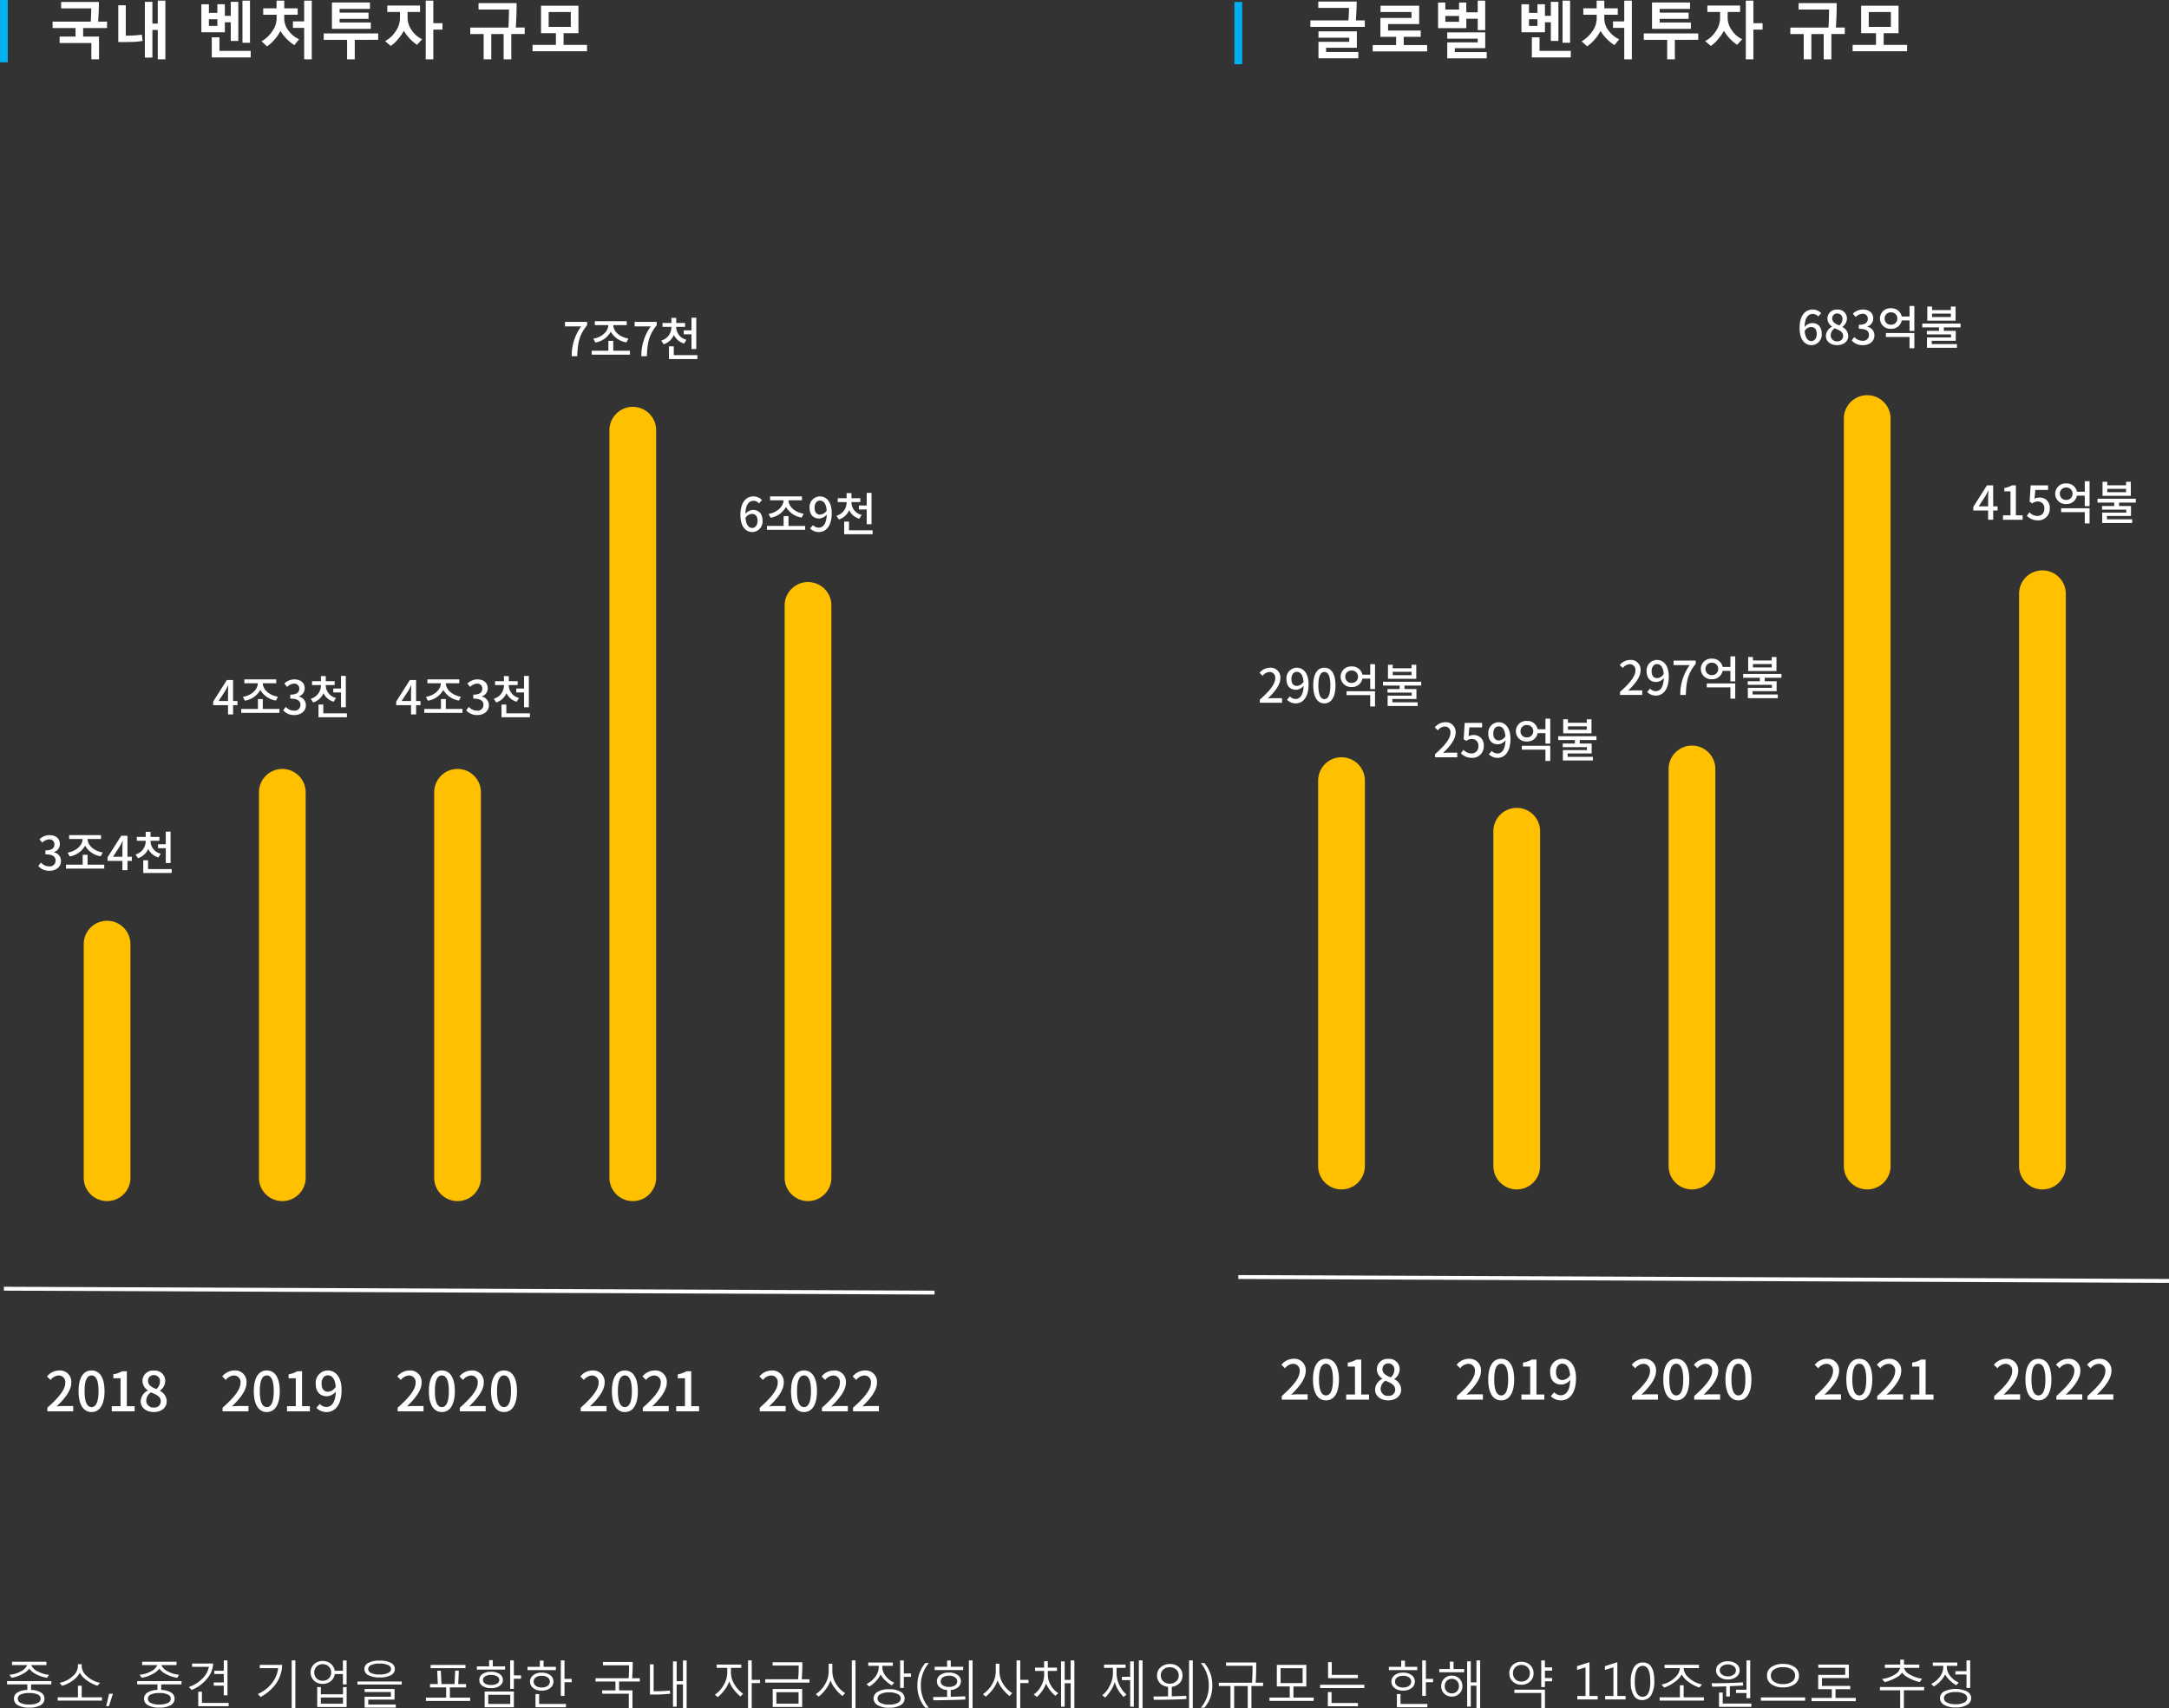 <svg xmlns="http://www.w3.org/2000/svg" width="557.002" height="438.722" viewBox="0 0 557.002 438.722">
  <rect x="0" y="0" width="557.002" height="438.722" fill="#333333" stroke="none"/>
  <g id="그룹_5349" data-name="그룹 5349" transform="translate(-9011 -1430.5)">
    <path id="패스_21718" data-name="패스 21718" d="M10.961,2.734V-1.453H2.813V-3.117H6.9V-5.3H1.008V-6.945h9.8q.117-1.836.117-3.406H3.2V-12h9.7q0,2.008-.2,5.055h2.289V-5.3H8.852v2.18H12.93V2.734Zm17.055,0V-4.8H26.641V2.289H24.7v-14.32h1.938v5.586h1.375v-5.891h1.953V2.734ZM24.125-2a17.566,17.566,0,0,1-2.168.25q-1.066.055-4.082.055v-9.453H19.8v7.8A28.643,28.643,0,0,0,23.922-3.6Zm25.641.492V-12.336H51.7V-1.508Zm-10.555-2.7v-7.2h1.938v2.219H43.32v-2.219h1.922V-8.43h1.516v-3.6H48.7V-1.984H46.758v-4.8H45.242v2.57ZM43.32-7.555H41.148v1.711H43.32Zm-1.437,9.8V-2.914h1.969V.578h8.031V2.242Zm23.727.492V-5.344H62.727V-7.008h2.883v-5.328h1.953V2.734ZM63.094-.914a11.181,11.181,0,0,1-3.578-3.648,9.679,9.679,0,0,1-1.484,2.176A8.937,8.937,0,0,1,56.07-.594l-1.406-1.3A8.212,8.212,0,0,0,57.445-4.5,5.755,5.755,0,0,0,58.539-7.68V-8.719H55.094v-1.648h3.43v-1.969h1.969v1.969h3.453v1.648H60.492v1.1a5.036,5.036,0,0,0,1.082,2.961,6.794,6.794,0,0,0,2.738,2.242Zm9.648-4.172v-6.773h9.766v1.648h-7.8v.961h7.43v1.586h-7.43v.945h8.016v1.633ZM78.6-2.273V2.734H76.633V-2.273h-6V-3.922H84.617v1.648ZM98.773-4.9V2.734H96.828v-15.07h1.945v5.789h2.359V-4.9ZM94.6-.992a10.97,10.97,0,0,1-3.391-3.6,12.847,12.847,0,0,1-1.582,2.246A8.4,8.4,0,0,1,87.836-.7l-1.445-1.25a6.991,6.991,0,0,0,2.648-2.422,5.967,5.967,0,0,0,1.18-3.4V-9.422H86.953V-11.07h8.414v1.648h-3.2v1.6A5.41,5.41,0,0,0,93.3-4.648,6.392,6.392,0,0,0,95.9-2.43ZM111.7,2.734V-3.758h-3.437V-5.422h9.789q.148-1.93.148-4.625h-7.812V-11.7h9.781q0,3.141-.211,6.273h2.289v1.664H118.8V2.734h-1.969V-3.758h-3.172V2.734ZM124.258.656V-.977h6V-3.969h-3.82v-7.055h9.609v7.055h-3.82V-.977h6.016V.656Zm9.82-10.062H128.4v3.82h5.68Z" transform="translate(9023.5 1443)" fill="#fff"/>
    <path id="패스_21719" data-name="패스 21719" d="M0,0V16" transform="translate(9012 1430.5)" fill="none" stroke="#00b0f0" stroke-width="2"/>
    <path id="패스_21720" data-name="패스 21720" d="M1.008-5.6V-7.25h9.773q.148-2.148.148-3.211H3.039v-1.633H12.9q0,1.852-.211,4.844h2.3V-5.6ZM3.086,2.477V-1.758h7.906V-2.812H3.086V-4.445h9.859V-.227H5.039V.852h8.289V2.477ZM17.008.7V-.93h6.016V-3.039H18.992V-7.891h7.984V-9.406H19.023v-1.617h9.922v4.7H20.961v1.664h8.383v1.617H24.977V-.93h6.016V.7ZM33.8-5.266v-6.578h1.859v1.8h3.523v-1.8h1.867v2.5h2.93v-2.992h1.922v7.57H43.984V-7.68h-2.93v2.414ZM39.188-8.4H35.664v1.5h3.523ZM36.156,2.492V-1.617h7.828v-.945H36.156V-4.18h9.75V-.125H38.094V.883h8.2V2.492Zm29.609-4V-12.336H67.7V-1.508Zm-10.555-2.7v-7.2h1.938v2.219H59.32v-2.219h1.922V-8.43h1.516v-3.6H64.7V-1.984H62.758v-4.8H61.242v2.57ZM59.32-7.555H57.148v1.711H59.32Zm-1.437,9.8V-2.914h1.969V.578h8.031V2.242Zm23.727.492V-5.344H78.727V-7.008h2.883v-5.328h1.953V2.734ZM79.094-.914a11.181,11.181,0,0,1-3.578-3.648,9.679,9.679,0,0,1-1.484,2.176A8.937,8.937,0,0,1,72.07-.594l-1.406-1.3A8.212,8.212,0,0,0,73.445-4.5,5.755,5.755,0,0,0,74.539-7.68V-8.719H71.094v-1.648h3.43v-1.969h1.969v1.969h3.453v1.648H76.492v1.1a5.036,5.036,0,0,0,1.082,2.961,6.794,6.794,0,0,0,2.738,2.242Zm9.648-4.172v-6.773h9.766v1.648h-7.8v.961h7.43v1.586h-7.43v.945h8.016v1.633ZM94.6-2.273V2.734H92.633V-2.273h-6V-3.922h13.984v1.648ZM114.773-4.9V2.734h-1.945v-15.07h1.945v5.789h2.359V-4.9ZM110.6-.992a10.97,10.97,0,0,1-3.391-3.6,12.847,12.847,0,0,1-1.582,2.246A8.4,8.4,0,0,1,103.836-.7l-1.445-1.25a6.991,6.991,0,0,0,2.648-2.422,5.967,5.967,0,0,0,1.18-3.4V-9.422h-3.266V-11.07h8.414v1.648h-3.2v1.6A5.41,5.41,0,0,0,109.3-4.648,6.392,6.392,0,0,0,111.9-2.43ZM127.7,2.734V-3.758h-3.437V-5.422h9.789q.148-1.93.148-4.625h-7.812V-11.7h9.781q0,3.141-.211,6.273h2.289v1.664H134.8V2.734h-1.969V-3.758h-3.172V2.734ZM140.258.656V-.977h6V-3.969h-3.82v-7.055h9.609v7.055h-3.82V-.977h6.016V.656Zm9.82-10.062H144.4v3.82h5.68Z" transform="translate(9346.5 1443)" fill="#fff"/>
    <path id="패스_21721" data-name="패스 21721" d="M0,0V16" transform="translate(9329 1431)" fill="none" stroke="#00b0f0" stroke-width="2"/>
    <path id="패스_21686" data-name="패스 21686" d="M3.216.156c1.62,0,2.952-.936,2.952-2.532A2.236,2.236,0,0,0,4.344-4.584v-.06A2.135,2.135,0,0,0,5.868-6.72C5.868-8.184,4.752-9,3.168-9A3.722,3.722,0,0,0,.636-7.932l.72.864a2.586,2.586,0,0,1,1.764-.84A1.236,1.236,0,0,1,4.476-6.624c0,.888-.576,1.548-2.316,1.548v1.02c1.992,0,2.616.636,2.616,1.62A1.483,1.483,0,0,1,3.1-.972a2.854,2.854,0,0,1-2.088-.972l-.672.888A3.666,3.666,0,0,0,3.216.156ZM8.388-3.528a5.55,5.55,0,0,0,3.96-2.76,5.611,5.611,0,0,0,4.02,2.724l.5-.984C14.724-4.884,13-6.348,13-7.98V-8H16.44V-9H8.256v1H11.7v.024c0,1.632-1.716,3.132-3.828,3.468Zm4.6,2.112V-3.948H11.736v2.532H7.452V-.408h9.816V-1.416Zm6.528-2.028,1.74-2.664c.252-.456.492-.912.708-1.356h.048c-.024.48-.072,1.224-.072,1.7v2.316Zm4.848,0H23.232V-8.832h-1.6L18.12-3.3v.924h3.816V0h1.3V-2.376H24.36ZM31.08-6.66v1.02h1.992v3.792h1.236V-9.9H33.072v3.24Zm.7,2.424a3.387,3.387,0,0,1-2.628-3.108v-.2h2.28v-1H29.16V-9.852H27.912v1.308h-2.28v1h2.28v.2a3.542,3.542,0,0,1-2.6,3.312l.612.96A4.29,4.29,0,0,0,28.56-5.46a4.2,4.2,0,0,0,2.616,2.2ZM28.524-.288V-2.544H27.288V.72h7.3V-.288Z" transform="translate(9020.5 1654)" fill="#fff"/>
    <path id="패스_21687" data-name="패스 21687" d="M6,0a6,6,0,0,1,6,6v99a6,6,0,0,1-12,0V6A6,6,0,0,1,6,0Z" transform="translate(9077.5 1628)" fill="#ffc000"/>
    <path id="패스_21688" data-name="패스 21688" d="M6,0a6,6,0,0,1,6,6V153a6,6,0,0,1-12,0V6A6,6,0,0,1,6,0Z" transform="translate(9212.5 1580)" fill="#ffc000"/>
    <path id="패스_21689" data-name="패스 21689" d="M6,0a6,6,0,0,1,6,6V198a6,6,0,0,1-12,0V6A6,6,0,0,1,6,0Z" transform="translate(9167.5 1535)" fill="#ffc000"/>
    <path id="패스_21690" data-name="패스 21690" d="M0,0,239,1" transform="translate(9012 1761.5)" fill="none" stroke="#fff" stroke-width="1"/>
    <path id="패스_21691" data-name="패스 21691" d="M-15.344,0h6.65V-1.372H-11.27c-.5,0-1.148.042-1.68.1,2.184-2.086,3.766-4.144,3.766-6.132A2.914,2.914,0,0,0-12.292-10.5a4.043,4.043,0,0,0-3.136,1.54l.91.9a2.8,2.8,0,0,1,2.03-1.148,1.68,1.68,0,0,1,1.75,1.89c0,1.694-1.568,3.7-4.606,6.384ZM-3.99.182C-1.974.182-.658-1.61-.658-5.194-.658-8.75-1.974-10.5-3.99-10.5S-7.322-8.764-7.322-5.194-6.02.182-3.99.182Zm0-1.274c-1.05,0-1.792-1.12-1.792-4.1,0-2.954.742-4.032,1.792-4.032S-2.2-8.148-2.2-5.194C-2.2-2.212-2.94-1.092-3.99-1.092ZM1.2,0h5.88V-1.33H5.068V-10.3H3.85a6.33,6.33,0,0,1-2.24.784V-8.5H3.458V-1.33H1.2ZM11.746-5.04c-1.078,0-1.666-.756-1.666-2.072,0-1.344.7-2.142,1.582-2.142,1.12,0,1.89.924,2.044,2.954A2.471,2.471,0,0,1,11.746-5.04Zm-3,4.13A3.536,3.536,0,0,0,11.382.182c1.988,0,3.836-1.624,3.836-5.684,0-3.4-1.6-5-3.57-5A3.151,3.151,0,0,0,8.582-7.112c0,2.156,1.162,3.234,2.884,3.234a3.1,3.1,0,0,0,2.268-1.2c-.1,2.94-1.176,3.948-2.422,3.948A2.3,2.3,0,0,1,9.618-1.9Z" transform="translate(9083.5 1793)" fill="#fff"/>
    <path id="패스_21692" data-name="패스 21692" d="M6,0a6,6,0,0,1,6,6v99a6,6,0,0,1-12,0V6A6,6,0,0,1,6,0Z" transform="translate(9122.5 1628)" fill="#ffc000"/>
    <path id="패스_21693" data-name="패스 21693" d="M6,0a6,6,0,0,1,6,6V66A6,6,0,0,1,0,66V6A6,6,0,0,1,6,0Z" transform="translate(9032.5 1667)" fill="#ffc000"/>
    <path id="패스_21694" data-name="패스 21694" d="M.616,0h6.65V-1.372H4.69c-.5,0-1.148.042-1.68.1C5.194-3.36,6.776-5.418,6.776-7.406A2.914,2.914,0,0,0,3.668-10.5,4.043,4.043,0,0,0,.532-8.96l.91.9a2.8,2.8,0,0,1,2.03-1.148,1.68,1.68,0,0,1,1.75,1.89c0,1.694-1.568,3.7-4.606,6.384ZM11.97.182C13.986.182,15.3-1.61,15.3-5.194c0-3.556-1.316-5.306-3.332-5.306S8.638-8.764,8.638-5.194,9.94.182,11.97.182Zm0-1.274c-1.05,0-1.792-1.12-1.792-4.1,0-2.954.742-4.032,1.792-4.032s1.792,1.078,1.792,4.032C13.762-2.212,13.02-1.092,11.97-1.092ZM16.576,0h6.65V-1.372H20.65c-.5,0-1.148.042-1.68.1,2.184-2.086,3.766-4.144,3.766-6.132A2.914,2.914,0,0,0,19.628-10.5a4.043,4.043,0,0,0-3.136,1.54l.91.9a2.8,2.8,0,0,1,2.03-1.148,1.68,1.68,0,0,1,1.75,1.89c0,1.694-1.568,3.7-4.606,6.384ZM27.93.182c2.016,0,3.332-1.792,3.332-5.376,0-3.556-1.316-5.306-3.332-5.306S24.6-8.764,24.6-5.194,25.9.182,27.93.182Zm0-1.274c-1.05,0-1.792-1.12-1.792-4.1,0-2.954.742-4.032,1.792-4.032s1.792,1.078,1.792,4.032C29.722-2.212,28.98-1.092,27.93-1.092Z" transform="translate(9112.5 1793)" fill="#fff"/>
    <path id="패스_21695" data-name="패스 21695" d="M.616,0h6.65V-1.372H4.69c-.5,0-1.148.042-1.68.1C5.194-3.36,6.776-5.418,6.776-7.406A2.914,2.914,0,0,0,3.668-10.5,4.043,4.043,0,0,0,.532-8.96l.91.9a2.8,2.8,0,0,1,2.03-1.148,1.68,1.68,0,0,1,1.75,1.89c0,1.694-1.568,3.7-4.606,6.384ZM11.97.182C13.986.182,15.3-1.61,15.3-5.194c0-3.556-1.316-5.306-3.332-5.306S8.638-8.764,8.638-5.194,9.94.182,11.97.182Zm0-1.274c-1.05,0-1.792-1.12-1.792-4.1,0-2.954.742-4.032,1.792-4.032s1.792,1.078,1.792,4.032C13.762-2.212,13.02-1.092,11.97-1.092ZM16.576,0h6.65V-1.372H20.65c-.5,0-1.148.042-1.68.1,2.184-2.086,3.766-4.144,3.766-6.132A2.914,2.914,0,0,0,19.628-10.5a4.043,4.043,0,0,0-3.136,1.54l.91.9a2.8,2.8,0,0,1,2.03-1.148,1.68,1.68,0,0,1,1.75,1.89c0,1.694-1.568,3.7-4.606,6.384Zm8.568,0h5.88V-1.33H29.008V-10.3H27.79a6.33,6.33,0,0,1-2.24.784V-8.5H27.4V-1.33H25.144Z" transform="translate(9159.5 1793)" fill="#fff"/>
    <path id="패스_21696" data-name="패스 21696" d="M.616,0h6.65V-1.372H4.69c-.5,0-1.148.042-1.68.1C5.194-3.36,6.776-5.418,6.776-7.406A2.914,2.914,0,0,0,3.668-10.5,4.043,4.043,0,0,0,.532-8.96l.91.9a2.8,2.8,0,0,1,2.03-1.148,1.68,1.68,0,0,1,1.75,1.89c0,1.694-1.568,3.7-4.606,6.384ZM11.97.182C13.986.182,15.3-1.61,15.3-5.194c0-3.556-1.316-5.306-3.332-5.306S8.638-8.764,8.638-5.194,9.94.182,11.97.182Zm0-1.274c-1.05,0-1.792-1.12-1.792-4.1,0-2.954.742-4.032,1.792-4.032s1.792,1.078,1.792,4.032C13.762-2.212,13.02-1.092,11.97-1.092ZM16.576,0h6.65V-1.372H20.65c-.5,0-1.148.042-1.68.1,2.184-2.086,3.766-4.144,3.766-6.132A2.914,2.914,0,0,0,19.628-10.5a4.043,4.043,0,0,0-3.136,1.54l.91.9a2.8,2.8,0,0,1,2.03-1.148,1.68,1.68,0,0,1,1.75,1.89c0,1.694-1.568,3.7-4.606,6.384Zm7.98,0h6.65V-1.372H28.63c-.5,0-1.148.042-1.68.1,2.184-2.086,3.766-4.144,3.766-6.132A2.914,2.914,0,0,0,27.608-10.5a4.043,4.043,0,0,0-3.136,1.54l.91.9a2.8,2.8,0,0,1,2.03-1.148,1.68,1.68,0,0,1,1.75,1.89c0,1.694-1.568,3.7-4.606,6.384Z" transform="translate(9205.5 1793)" fill="#fff"/>
    <path id="패스_21697" data-name="패스 21697" d="M1.632-3.444l1.74-2.664c.252-.456.492-.912.708-1.356h.048c-.024.48-.072,1.224-.072,1.7v2.316Zm4.848,0H5.352V-8.832h-1.6L.24-3.3v.924H4.056V0h1.3V-2.376H6.48Zm1.908-.084a5.55,5.55,0,0,0,3.96-2.76,5.611,5.611,0,0,0,4.02,2.724l.5-.984C14.724-4.884,13-6.348,13-7.98V-8H16.44V-9H8.256v1H11.7v.024c0,1.632-1.716,3.132-3.828,3.468Zm4.6,2.112V-3.948H11.736v2.532H7.452V-.408h9.816V-1.416ZM21.1.156c1.62,0,2.952-.936,2.952-2.532a2.236,2.236,0,0,0-1.824-2.208v-.06A2.135,2.135,0,0,0,23.748-6.72c0-1.464-1.116-2.28-2.7-2.28a3.722,3.722,0,0,0-2.532,1.068l.72.864A2.586,2.586,0,0,1,21-7.908a1.236,1.236,0,0,1,1.356,1.284c0,.888-.576,1.548-2.316,1.548v1.02c1.992,0,2.616.636,2.616,1.62a1.483,1.483,0,0,1-1.68,1.464,2.854,2.854,0,0,1-2.088-.972l-.672.888A3.666,3.666,0,0,0,21.1.156ZM31.08-6.66v1.02h1.992v3.792h1.236V-9.9H33.072v3.24Zm.7,2.424a3.387,3.387,0,0,1-2.628-3.108v-.2h2.28v-1H29.16V-9.852H27.912v1.308h-2.28v1h2.28v.2a3.542,3.542,0,0,1-2.6,3.312l.612.96A4.29,4.29,0,0,0,28.56-5.46a4.2,4.2,0,0,0,2.616,2.2ZM28.524-.288V-2.544H27.288V.72h7.3V-.288Z" transform="translate(9065.5 1614)" fill="#fff"/>
    <path id="패스_21698" data-name="패스 21698" d="M1.632-3.444l1.74-2.664c.252-.456.492-.912.708-1.356h.048c-.024.48-.072,1.224-.072,1.7v2.316Zm4.848,0H5.352V-8.832h-1.6L.24-3.3v.924H4.056V0h1.3V-2.376H6.48Zm1.908-.084a5.55,5.55,0,0,0,3.96-2.76,5.611,5.611,0,0,0,4.02,2.724l.5-.984C14.724-4.884,13-6.348,13-7.98V-8H16.44V-9H8.256v1H11.7v.024c0,1.632-1.716,3.132-3.828,3.468Zm4.6,2.112V-3.948H11.736v2.532H7.452V-.408h9.816V-1.416ZM21.1.156c1.62,0,2.952-.936,2.952-2.532a2.236,2.236,0,0,0-1.824-2.208v-.06A2.135,2.135,0,0,0,23.748-6.72c0-1.464-1.116-2.28-2.7-2.28a3.722,3.722,0,0,0-2.532,1.068l.72.864A2.586,2.586,0,0,1,21-7.908a1.236,1.236,0,0,1,1.356,1.284c0,.888-.576,1.548-2.316,1.548v1.02c1.992,0,2.616.636,2.616,1.62a1.483,1.483,0,0,1-1.68,1.464,2.854,2.854,0,0,1-2.088-.972l-.672.888A3.666,3.666,0,0,0,21.1.156ZM31.08-6.66v1.02h1.992v3.792h1.236V-9.9H33.072v3.24Zm.7,2.424a3.387,3.387,0,0,1-2.628-3.108v-.2h2.28v-1H29.16V-9.852H27.912v1.308h-2.28v1h2.28v.2a3.542,3.542,0,0,1-2.6,3.312l.612.96A4.29,4.29,0,0,0,28.56-5.46a4.2,4.2,0,0,0,2.616,2.2ZM28.524-.288V-2.544H27.288V.72h7.3V-.288Z" transform="translate(9112.5 1614)" fill="#fff"/>
    <path id="패스_21699" data-name="패스 21699" d="M2.316,0H3.732c.144-3.456.468-5.4,2.544-7.992v-.84H.588v1.164H4.74A12.754,12.754,0,0,0,2.316,0ZM8.388-3.528a5.55,5.55,0,0,0,3.96-2.76,5.611,5.611,0,0,0,4.02,2.724l.5-.984C14.724-4.884,13-6.348,13-7.98V-8H16.44V-9H8.256v1H11.7v.024c0,1.632-1.716,3.132-3.828,3.468Zm4.6,2.112V-3.948H11.736v2.532H7.452V-.408h9.816V-1.416ZM20.2,0h1.416c.144-3.456.468-5.4,2.544-7.992v-.84H18.468v1.164H22.62A12.754,12.754,0,0,0,20.2,0ZM31.08-6.66v1.02h1.992v3.792h1.236V-9.9H33.072v3.24Zm.7,2.424a3.387,3.387,0,0,1-2.628-3.108v-.2h2.28v-1H29.16V-9.852H27.912v1.308h-2.28v1h2.28v.2a3.542,3.542,0,0,1-2.6,3.312l.612.96A4.29,4.29,0,0,0,28.56-5.46a4.2,4.2,0,0,0,2.616,2.2ZM28.524-.288V-2.544H27.288V.72h7.3V-.288Z" transform="translate(9155.5 1522)" fill="#fff"/>
    <path id="패스_21700" data-name="패스 21700" d="M3.672-.9c-.948,0-1.584-.828-1.728-2.58A2.056,2.056,0,0,1,3.588-4.512c.948,0,1.452.636,1.452,1.776S4.44-.9,3.672-.9ZM6.18-8.052A2.966,2.966,0,0,0,3.972-9C2.232-9,.636-7.644.636-4.248c0,3,1.368,4.4,3.048,4.4a2.692,2.692,0,0,0,2.64-2.892c0-1.872-1-2.784-2.484-2.784A2.655,2.655,0,0,0,1.92-4.5c.06-2.52,1-3.372,2.124-3.372a1.9,1.9,0,0,1,1.38.66ZM8.388-3.528a5.55,5.55,0,0,0,3.96-2.76,5.611,5.611,0,0,0,4.02,2.724l.5-.984C14.724-4.884,13-6.348,13-7.98V-8H16.44V-9H8.256v1H11.7v.024c0,1.632-1.716,3.132-3.828,3.468Zm4.6,2.112V-3.948H11.736v2.532H7.452V-.408h9.816V-1.416Zm8.124-2.9c-.924,0-1.428-.648-1.428-1.776,0-1.152.6-1.836,1.356-1.836.96,0,1.62.792,1.752,2.532A2.118,2.118,0,0,1,21.108-4.32ZM18.54-.78A3.031,3.031,0,0,0,20.8.156c1.7,0,3.288-1.392,3.288-4.872C24.084-7.632,22.716-9,21.024-9A2.7,2.7,0,0,0,18.4-6.1c0,1.848,1,2.772,2.472,2.772a2.655,2.655,0,0,0,1.944-1.032C22.728-1.836,21.8-.972,20.736-.972a1.969,1.969,0,0,1-1.452-.66ZM31.08-6.66v1.02h1.992v3.792h1.236V-9.9H33.072v3.24Zm.7,2.424a3.387,3.387,0,0,1-2.628-3.108v-.2h2.28v-1H29.16V-9.852H27.912v1.308h-2.28v1h2.28v.2a3.542,3.542,0,0,1-2.6,3.312l.612.96A4.29,4.29,0,0,0,28.56-5.46a4.2,4.2,0,0,0,2.616,2.2ZM28.524-.288V-2.544H27.288V.72h7.3V-.288Z" transform="translate(9200.5 1567)" fill="#fff"/>
    <path id="패스_21701" data-name="패스 21701" d="M-15.344,0h6.65V-1.372H-11.27c-.5,0-1.148.042-1.68.1,2.184-2.086,3.766-4.144,3.766-6.132A2.914,2.914,0,0,0-12.292-10.5a4.043,4.043,0,0,0-3.136,1.54l.91.9a2.8,2.8,0,0,1,2.03-1.148,1.68,1.68,0,0,1,1.75,1.89c0,1.694-1.568,3.7-4.606,6.384ZM-3.99.182C-1.974.182-.658-1.61-.658-5.194-.658-8.75-1.974-10.5-3.99-10.5S-7.322-8.764-7.322-5.194-6.02.182-3.99.182Zm0-1.274c-1.05,0-1.792-1.12-1.792-4.1,0-2.954.742-4.032,1.792-4.032S-2.2-8.148-2.2-5.194C-2.2-2.212-2.94-1.092-3.99-1.092ZM1.2,0h5.88V-1.33H5.068V-10.3H3.85a6.33,6.33,0,0,1-2.24.784V-8.5H3.458V-1.33H1.2Zm10.78.182c1.988,0,3.332-1.176,3.332-2.7A3.028,3.028,0,0,0,13.58-5.25v-.07a3.2,3.2,0,0,0,1.358-2.422,2.661,2.661,0,0,0-2.912-2.73,2.684,2.684,0,0,0-2.94,2.66A2.913,2.913,0,0,0,10.472-5.4v.07A3.156,3.156,0,0,0,8.624-2.562C8.624-.966,10.052.182,11.984.182Zm.672-5.908c-1.148-.448-2.128-.966-2.128-2.086A1.411,1.411,0,0,1,12-9.31,1.529,1.529,0,0,1,13.58-7.644,2.608,2.608,0,0,1,12.656-5.726ZM12.012-.98a1.8,1.8,0,0,1-1.96-1.736,2.629,2.629,0,0,1,1.2-2.156c1.4.574,2.534,1.05,2.534,2.31A1.594,1.594,0,0,1,12.012-.98Z" transform="translate(9038.5 1793)" fill="#fff"/>
    <path id="패스_21702" data-name="패스 21702" d="M.528,0h5.7V-1.176H4.02c-.432,0-.984.036-1.44.084C4.452-2.88,5.808-4.644,5.808-6.348A2.5,2.5,0,0,0,3.144-9,3.466,3.466,0,0,0,.456-7.68l.78.768A2.4,2.4,0,0,1,2.976-7.9a1.44,1.44,0,0,1,1.5,1.62C4.476-4.824,3.132-3.108.528-.8Zm9.54-4.32C9.144-4.32,8.64-4.968,8.64-6.1c0-1.152.6-1.836,1.356-1.836.96,0,1.62.792,1.752,2.532A2.118,2.118,0,0,1,10.068-4.32ZM7.5-.78A3.031,3.031,0,0,0,9.756.156c1.7,0,3.288-1.392,3.288-4.872C13.044-7.632,11.676-9,9.984-9A2.7,2.7,0,0,0,7.356-6.1c0,1.848,1,2.772,2.472,2.772a2.655,2.655,0,0,0,1.944-1.032C11.688-1.836,10.764-.972,9.7-.972a1.969,1.969,0,0,1-1.452-.66Zm9.6.936c1.728,0,2.856-1.536,2.856-4.608C19.956-7.5,18.828-9,17.1-9s-2.856,1.488-2.856,4.548S15.36.156,17.1.156Zm0-1.092c-.9,0-1.536-.96-1.536-3.516,0-2.532.636-3.456,1.536-3.456s1.536.924,1.536,3.456C18.636-1.9,18-.936,17.1-.936Zm5.7-1.02h6.072v2.9h1.236v-3.9H22.8ZM24.1-5.1a1.553,1.553,0,0,1-1.632-1.6A1.558,1.558,0,0,1,24.1-8.28,1.561,1.561,0,0,1,25.74-6.7,1.557,1.557,0,0,1,24.1-5.1Zm4.776-4.812V-7.2h-2A2.671,2.671,0,0,0,24.1-9.324,2.646,2.646,0,0,0,21.276-6.7,2.658,2.658,0,0,0,24.1-4.044a2.679,2.679,0,0,0,2.772-2.148h2V-3.5h1.236V-9.912ZM39.48-7.08H34.656v-.864H39.48ZM40.7-9.756H39.48v.9H34.656v-.9H33.432v3.612H40.7Zm1.272,5.34V-5.4H32.148v.984h4.284v.888h-3.12V-2.6h6.216v.768h-6.18V.828h7.7V-.12h-6.48V-.972H40.74V-3.528H37.68v-.888Z" transform="translate(9334 1611)" fill="#fff"/>
    <path id="패스_21703" data-name="패스 21703" d="M6,0a6,6,0,0,1,6,6V92A6,6,0,0,1,0,92V6A6,6,0,0,1,6,0Z" transform="translate(9394.5 1638)" fill="#ffc000"/>
    <path id="패스_21704" data-name="패스 21704" d="M6,0a6,6,0,0,1,6,6V153a6,6,0,0,1-12,0V6A6,6,0,0,1,6,0Z" transform="translate(9529.5 1577)" fill="#ffc000"/>
    <path id="패스_21705" data-name="패스 21705" d="M6,0a6,6,0,0,1,6,6V198a6,6,0,0,1-12,0V6A6,6,0,0,1,6,0Z" transform="translate(9484.5 1532)" fill="#ffc000"/>
    <path id="패스_21706" data-name="패스 21706" d="M0,0,239,1" transform="translate(9329 1758.5)" fill="none" stroke="#fff" stroke-width="1"/>
    <path id="패스_21707" data-name="패스 21707" d="M-15.344,0h6.65V-1.372H-11.27c-.5,0-1.148.042-1.68.1,2.184-2.086,3.766-4.144,3.766-6.132A2.914,2.914,0,0,0-12.292-10.5a4.043,4.043,0,0,0-3.136,1.54l.91.9a2.8,2.8,0,0,1,2.03-1.148,1.68,1.68,0,0,1,1.75,1.89c0,1.694-1.568,3.7-4.606,6.384ZM-3.99.182C-1.974.182-.658-1.61-.658-5.194-.658-8.75-1.974-10.5-3.99-10.5S-7.322-8.764-7.322-5.194-6.02.182-3.99.182Zm0-1.274c-1.05,0-1.792-1.12-1.792-4.1,0-2.954.742-4.032,1.792-4.032S-2.2-8.148-2.2-5.194C-2.2-2.212-2.94-1.092-3.99-1.092ZM1.2,0h5.88V-1.33H5.068V-10.3H3.85a6.33,6.33,0,0,1-2.24.784V-8.5H3.458V-1.33H1.2ZM11.746-5.04c-1.078,0-1.666-.756-1.666-2.072,0-1.344.7-2.142,1.582-2.142,1.12,0,1.89.924,2.044,2.954A2.471,2.471,0,0,1,11.746-5.04Zm-3,4.13A3.536,3.536,0,0,0,11.382.182c1.988,0,3.836-1.624,3.836-5.684,0-3.4-1.6-5-3.57-5A3.151,3.151,0,0,0,8.582-7.112c0,2.156,1.162,3.234,2.884,3.234a3.1,3.1,0,0,0,2.268-1.2c-.1,2.94-1.176,3.948-2.422,3.948A2.3,2.3,0,0,1,9.618-1.9Z" transform="translate(9400.5 1790)" fill="#fff"/>
    <path id="패스_21708" data-name="패스 21708" d="M6,0a6,6,0,0,1,6,6V108a6,6,0,0,1-12,0V6A6,6,0,0,1,6,0Z" transform="translate(9439.5 1622)" fill="#ffc000"/>
    <path id="패스_21709" data-name="패스 21709" d="M6,0a6,6,0,0,1,6,6v99a6,6,0,0,1-12,0V6A6,6,0,0,1,6,0Z" transform="translate(9349.5 1625)" fill="#ffc000"/>
    <path id="패스_21710" data-name="패스 21710" d="M.616,0h6.65V-1.372H4.69c-.5,0-1.148.042-1.68.1C5.194-3.36,6.776-5.418,6.776-7.406A2.914,2.914,0,0,0,3.668-10.5,4.043,4.043,0,0,0,.532-8.96l.91.9a2.8,2.8,0,0,1,2.03-1.148,1.68,1.68,0,0,1,1.75,1.89c0,1.694-1.568,3.7-4.606,6.384ZM11.97.182C13.986.182,15.3-1.61,15.3-5.194c0-3.556-1.316-5.306-3.332-5.306S8.638-8.764,8.638-5.194,9.94.182,11.97.182Zm0-1.274c-1.05,0-1.792-1.12-1.792-4.1,0-2.954.742-4.032,1.792-4.032s1.792,1.078,1.792,4.032C13.762-2.212,13.02-1.092,11.97-1.092ZM16.576,0h6.65V-1.372H20.65c-.5,0-1.148.042-1.68.1,2.184-2.086,3.766-4.144,3.766-6.132A2.914,2.914,0,0,0,19.628-10.5a4.043,4.043,0,0,0-3.136,1.54l.91.9a2.8,2.8,0,0,1,2.03-1.148,1.68,1.68,0,0,1,1.75,1.89c0,1.694-1.568,3.7-4.606,6.384ZM27.93.182c2.016,0,3.332-1.792,3.332-5.376,0-3.556-1.316-5.306-3.332-5.306S24.6-8.764,24.6-5.194,25.9.182,27.93.182Zm0-1.274c-1.05,0-1.792-1.12-1.792-4.1,0-2.954.742-4.032,1.792-4.032s1.792,1.078,1.792,4.032C29.722-2.212,28.98-1.092,27.93-1.092Z" transform="translate(9429.5 1790)" fill="#fff"/>
    <path id="패스_21711" data-name="패스 21711" d="M.616,0h6.65V-1.372H4.69c-.5,0-1.148.042-1.68.1C5.194-3.36,6.776-5.418,6.776-7.406A2.914,2.914,0,0,0,3.668-10.5,4.043,4.043,0,0,0,.532-8.96l.91.9a2.8,2.8,0,0,1,2.03-1.148,1.68,1.68,0,0,1,1.75,1.89c0,1.694-1.568,3.7-4.606,6.384ZM11.97.182C13.986.182,15.3-1.61,15.3-5.194c0-3.556-1.316-5.306-3.332-5.306S8.638-8.764,8.638-5.194,9.94.182,11.97.182Zm0-1.274c-1.05,0-1.792-1.12-1.792-4.1,0-2.954.742-4.032,1.792-4.032s1.792,1.078,1.792,4.032C13.762-2.212,13.02-1.092,11.97-1.092ZM16.576,0h6.65V-1.372H20.65c-.5,0-1.148.042-1.68.1,2.184-2.086,3.766-4.144,3.766-6.132A2.914,2.914,0,0,0,19.628-10.5a4.043,4.043,0,0,0-3.136,1.54l.91.9a2.8,2.8,0,0,1,2.03-1.148,1.68,1.68,0,0,1,1.75,1.89c0,1.694-1.568,3.7-4.606,6.384Zm8.568,0h5.88V-1.33H29.008V-10.3H27.79a6.33,6.33,0,0,1-2.24.784V-8.5H27.4V-1.33H25.144Z" transform="translate(9476.5 1790)" fill="#fff"/>
    <path id="패스_21712" data-name="패스 21712" d="M.616,0h6.65V-1.372H4.69c-.5,0-1.148.042-1.68.1C5.194-3.36,6.776-5.418,6.776-7.406A2.914,2.914,0,0,0,3.668-10.5,4.043,4.043,0,0,0,.532-8.96l.91.9a2.8,2.8,0,0,1,2.03-1.148,1.68,1.68,0,0,1,1.75,1.89c0,1.694-1.568,3.7-4.606,6.384ZM11.97.182C13.986.182,15.3-1.61,15.3-5.194c0-3.556-1.316-5.306-3.332-5.306S8.638-8.764,8.638-5.194,9.94.182,11.97.182Zm0-1.274c-1.05,0-1.792-1.12-1.792-4.1,0-2.954.742-4.032,1.792-4.032s1.792,1.078,1.792,4.032C13.762-2.212,13.02-1.092,11.97-1.092ZM16.576,0h6.65V-1.372H20.65c-.5,0-1.148.042-1.68.1,2.184-2.086,3.766-4.144,3.766-6.132A2.914,2.914,0,0,0,19.628-10.5a4.043,4.043,0,0,0-3.136,1.54l.91.9a2.8,2.8,0,0,1,2.03-1.148,1.68,1.68,0,0,1,1.75,1.89c0,1.694-1.568,3.7-4.606,6.384Zm7.98,0h6.65V-1.372H28.63c-.5,0-1.148.042-1.68.1,2.184-2.086,3.766-4.144,3.766-6.132A2.914,2.914,0,0,0,27.608-10.5a4.043,4.043,0,0,0-3.136,1.54l.91.9a2.8,2.8,0,0,1,2.03-1.148,1.68,1.68,0,0,1,1.75,1.89c0,1.694-1.568,3.7-4.606,6.384Z" transform="translate(9522.5 1790)" fill="#fff"/>
    <path id="패스_21713" data-name="패스 21713" d="M.528,0h5.7V-1.176H4.02c-.432,0-.984.036-1.44.084C4.452-2.88,5.808-4.644,5.808-6.348A2.5,2.5,0,0,0,3.144-9,3.466,3.466,0,0,0,.456-7.68l.78.768A2.4,2.4,0,0,1,2.976-7.9a1.44,1.44,0,0,1,1.5,1.62C4.476-4.824,3.132-3.108.528-.8Zm9.528.156A2.914,2.914,0,0,0,13.032-2.9a2.54,2.54,0,0,0-2.688-2.808A2.49,2.49,0,0,0,9.132-5.4l.2-2.268h3.276V-8.832H8.136L7.872-4.644l.672.444A2.324,2.324,0,0,1,9.96-4.7a1.638,1.638,0,0,1,1.68,1.848A1.726,1.726,0,0,1,9.888-.972,2.826,2.826,0,0,1,7.824-1.92l-.66.9A3.909,3.909,0,0,0,10.056.156ZM16.908-4.32c-.924,0-1.428-.648-1.428-1.776,0-1.152.6-1.836,1.356-1.836.96,0,1.62.792,1.752,2.532A2.118,2.118,0,0,1,16.908-4.32ZM14.34-.78A3.031,3.031,0,0,0,16.6.156c1.7,0,3.288-1.392,3.288-4.872C19.884-7.632,18.516-9,16.824-9A2.7,2.7,0,0,0,14.2-6.1c0,1.848,1,2.772,2.472,2.772a2.655,2.655,0,0,0,1.944-1.032C18.528-1.836,17.6-.972,16.536-.972a1.969,1.969,0,0,1-1.452-.66ZM22.8-1.956h6.072v2.9h1.236v-3.9H22.8ZM24.1-5.1a1.553,1.553,0,0,1-1.632-1.6A1.558,1.558,0,0,1,24.1-8.28,1.561,1.561,0,0,1,25.74-6.7,1.557,1.557,0,0,1,24.1-5.1Zm4.776-4.812V-7.2h-2A2.671,2.671,0,0,0,24.1-9.324,2.646,2.646,0,0,0,21.276-6.7,2.658,2.658,0,0,0,24.1-4.044a2.679,2.679,0,0,0,2.772-2.148h2V-3.5h1.236V-9.912ZM39.48-7.08H34.656v-.864H39.48ZM40.7-9.756H39.48v.9H34.656v-.9H33.432v3.612H40.7Zm1.272,5.34V-5.4H32.148v.984h4.284v.888h-3.12V-2.6h6.216v.768h-6.18V.828h7.7V-.12h-6.48V-.972H40.74V-3.528H37.68v-.888Z" transform="translate(9379 1625)" fill="#fff"/>
    <path id="패스_21714" data-name="패스 21714" d="M.528,0h5.7V-1.176H4.02c-.432,0-.984.036-1.44.084C4.452-2.88,5.808-4.644,5.808-6.348A2.5,2.5,0,0,0,3.144-9,3.466,3.466,0,0,0,.456-7.68l.78.768A2.4,2.4,0,0,1,2.976-7.9a1.44,1.44,0,0,1,1.5,1.62C4.476-4.824,3.132-3.108.528-.8Zm9.54-4.32C9.144-4.32,8.64-4.968,8.64-6.1c0-1.152.6-1.836,1.356-1.836.96,0,1.62.792,1.752,2.532A2.118,2.118,0,0,1,10.068-4.32ZM7.5-.78A3.031,3.031,0,0,0,9.756.156c1.7,0,3.288-1.392,3.288-4.872C13.044-7.632,11.676-9,9.984-9A2.7,2.7,0,0,0,7.356-6.1c0,1.848,1,2.772,2.472,2.772a2.655,2.655,0,0,0,1.944-1.032C11.688-1.836,10.764-.972,9.7-.972a1.969,1.969,0,0,1-1.452-.66ZM16,0h1.416c.144-3.456.468-5.4,2.544-7.992v-.84H14.268v1.164H18.42A12.754,12.754,0,0,0,16,0Zm6.8-1.956h6.072v2.9h1.236v-3.9H22.8ZM24.1-5.1a1.553,1.553,0,0,1-1.632-1.6A1.558,1.558,0,0,1,24.1-8.28,1.561,1.561,0,0,1,25.74-6.7,1.557,1.557,0,0,1,24.1-5.1Zm4.776-4.812V-7.2h-2A2.671,2.671,0,0,0,24.1-9.324,2.646,2.646,0,0,0,21.276-6.7,2.658,2.658,0,0,0,24.1-4.044a2.679,2.679,0,0,0,2.772-2.148h2V-3.5h1.236V-9.912ZM39.48-7.08H34.656v-.864H39.48ZM40.7-9.756H39.48v.9H34.656v-.9H33.432v3.612H40.7Zm1.272,5.34V-5.4H32.148v.984h4.284v.888h-3.12V-2.6h6.216v.768h-6.18V.828h7.7V-.12h-6.48V-.972H40.74V-3.528H37.68v-.888Z" transform="translate(9426.5 1609)" fill="#fff"/>
    <path id="패스_21715" data-name="패스 21715" d="M3.672-.9c-.948,0-1.584-.828-1.728-2.58A2.056,2.056,0,0,1,3.588-4.512c.948,0,1.452.636,1.452,1.776S4.44-.9,3.672-.9ZM6.18-8.052A2.966,2.966,0,0,0,3.972-9C2.232-9,.636-7.644.636-4.248c0,3,1.368,4.4,3.048,4.4a2.692,2.692,0,0,0,2.64-2.892c0-1.872-1-2.784-2.484-2.784A2.655,2.655,0,0,0,1.92-4.5c.06-2.52,1-3.372,2.124-3.372a1.9,1.9,0,0,1,1.38.66ZM10.272.156c1.7,0,2.856-1.008,2.856-2.316A2.6,2.6,0,0,0,11.64-4.5v-.06A2.744,2.744,0,0,0,12.8-6.636a2.28,2.28,0,0,0-2.5-2.34A2.3,2.3,0,0,0,7.788-6.7,2.5,2.5,0,0,0,8.976-4.632v.06A2.705,2.705,0,0,0,7.392-2.2C7.392-.828,8.616.156,10.272.156Zm.576-5.064C9.864-5.292,9.024-5.736,9.024-6.7a1.209,1.209,0,0,1,1.26-1.284A1.311,1.311,0,0,1,11.64-6.552,2.236,2.236,0,0,1,10.848-4.908ZM10.3-.84a1.546,1.546,0,0,1-1.68-1.488A2.253,2.253,0,0,1,9.648-4.176c1.2.492,2.172.9,2.172,1.98A1.367,1.367,0,0,1,10.3-.84Zm6.6,1c1.62,0,2.952-.936,2.952-2.532a2.236,2.236,0,0,0-1.824-2.208v-.06A2.135,2.135,0,0,0,19.548-6.72c0-1.464-1.116-2.28-2.7-2.28a3.722,3.722,0,0,0-2.532,1.068l.72.864a2.586,2.586,0,0,1,1.764-.84,1.236,1.236,0,0,1,1.356,1.284c0,.888-.576,1.548-2.316,1.548v1.02c1.992,0,2.616.636,2.616,1.62a1.483,1.483,0,0,1-1.68,1.464,2.854,2.854,0,0,1-2.088-.972l-.672.888A3.666,3.666,0,0,0,16.9.156Zm5.9-2.112h6.072v2.9h1.236v-3.9H22.8ZM24.1-5.1a1.553,1.553,0,0,1-1.632-1.6A1.558,1.558,0,0,1,24.1-8.28,1.561,1.561,0,0,1,25.74-6.7,1.557,1.557,0,0,1,24.1-5.1Zm4.776-4.812V-7.2h-2A2.671,2.671,0,0,0,24.1-9.324,2.646,2.646,0,0,0,21.276-6.7,2.658,2.658,0,0,0,24.1-4.044a2.679,2.679,0,0,0,2.772-2.148h2V-3.5h1.236V-9.912ZM39.48-7.08H34.656v-.864H39.48ZM40.7-9.756H39.48v.9H34.656v-.9H33.432v3.612H40.7Zm1.272,5.34V-5.4H32.148v.984h4.284v.888h-3.12V-2.6h6.216v.768h-6.18V.828h7.7V-.12h-6.48V-.972H40.74V-3.528H37.68v-.888Z" transform="translate(9472.5 1519)" fill="#fff"/>
    <path id="패스_21716" data-name="패스 21716" d="M1.632-3.444l1.74-2.664c.252-.456.492-.912.708-1.356h.048c-.024.48-.072,1.224-.072,1.7v2.316Zm4.848,0H5.352V-8.832h-1.6L.24-3.3v.924H4.056V0h1.3V-2.376H6.48ZM7.872,0h5.04V-1.14H11.184V-8.832H10.14a5.425,5.425,0,0,1-1.92.672v.876H9.8V-1.14H7.872ZM16.9.156A2.914,2.914,0,0,0,19.872-2.9a2.54,2.54,0,0,0-2.688-2.808,2.49,2.49,0,0,0-1.212.312l.2-2.268h3.276V-8.832H14.976l-.264,4.188.672.444A2.324,2.324,0,0,1,16.8-4.7a1.638,1.638,0,0,1,1.68,1.848A1.726,1.726,0,0,1,16.728-.972a2.826,2.826,0,0,1-2.064-.948l-.66.9A3.909,3.909,0,0,0,16.9.156Zm5.9-2.112h6.072v2.9h1.236v-3.9H22.8ZM24.1-5.1a1.553,1.553,0,0,1-1.632-1.6A1.558,1.558,0,0,1,24.1-8.28,1.561,1.561,0,0,1,25.74-6.7,1.557,1.557,0,0,1,24.1-5.1Zm4.776-4.812V-7.2h-2A2.671,2.671,0,0,0,24.1-9.324,2.646,2.646,0,0,0,21.276-6.7,2.658,2.658,0,0,0,24.1-4.044a2.679,2.679,0,0,0,2.772-2.148h2V-3.5h1.236V-9.912ZM39.48-7.08H34.656v-.864H39.48ZM40.7-9.756H39.48v.9H34.656v-.9H33.432v3.612H40.7Zm1.272,5.34V-5.4H32.148v.984h4.284v.888h-3.12V-2.6h6.216v.768h-6.18V.828h7.7V-.12h-6.48V-.972H40.74V-3.528H37.68v-.888Z" transform="translate(9517.5 1564)" fill="#fff"/>
    <path id="패스_21717" data-name="패스 21717" d="M-15.344,0h6.65V-1.372H-11.27c-.5,0-1.148.042-1.68.1,2.184-2.086,3.766-4.144,3.766-6.132A2.914,2.914,0,0,0-12.292-10.5a4.043,4.043,0,0,0-3.136,1.54l.91.9a2.8,2.8,0,0,1,2.03-1.148,1.68,1.68,0,0,1,1.75,1.89c0,1.694-1.568,3.7-4.606,6.384ZM-3.99.182C-1.974.182-.658-1.61-.658-5.194-.658-8.75-1.974-10.5-3.99-10.5S-7.322-8.764-7.322-5.194-6.02.182-3.99.182Zm0-1.274c-1.05,0-1.792-1.12-1.792-4.1,0-2.954.742-4.032,1.792-4.032S-2.2-8.148-2.2-5.194C-2.2-2.212-2.94-1.092-3.99-1.092ZM1.2,0h5.88V-1.33H5.068V-10.3H3.85a6.33,6.33,0,0,1-2.24.784V-8.5H3.458V-1.33H1.2Zm10.78.182c1.988,0,3.332-1.176,3.332-2.7A3.028,3.028,0,0,0,13.58-5.25v-.07a3.2,3.2,0,0,0,1.358-2.422,2.661,2.661,0,0,0-2.912-2.73,2.684,2.684,0,0,0-2.94,2.66A2.913,2.913,0,0,0,10.472-5.4v.07A3.156,3.156,0,0,0,8.624-2.562C8.624-.966,10.052.182,11.984.182Zm.672-5.908c-1.148-.448-2.128-.966-2.128-2.086A1.411,1.411,0,0,1,12-9.31,1.529,1.529,0,0,1,13.58-7.644,2.608,2.608,0,0,1,12.656-5.726ZM12.012-.98a1.8,1.8,0,0,1-1.96-1.736,2.629,2.629,0,0,1,1.2-2.156c1.4.574,2.534,1.05,2.534,2.31A1.594,1.594,0,0,1,12.012-.98Z" transform="translate(9355.5 1790)" fill="#fff"/>
    <path id="패스_21685" data-name="패스 21685" d="M11.089-5.567a8.475,8.475,0,0,1-2.768-.9A4.731,4.731,0,0,1,6.513-7.9,5.1,5.1,0,0,1,4.729-6.51a8.122,8.122,0,0,1-2.755.93l-.559-.762a7,7,0,0,0,2.929-.873A3.339,3.339,0,0,0,5.992-8.83H2.082v-.857h8.836v.857h-3.9a3.207,3.207,0,0,0,1.615,1.6,7.323,7.323,0,0,0,2.948.889ZM6.018-2.444V-3.859H.819v-.857H12.181v.857h-5.2v1.416a4.924,4.924,0,0,1,2.564.679A1.83,1.83,0,0,1,10.423-.2,1.88,1.88,0,0,1,9.414,1.485,5.692,5.692,0,0,1,6.5,2.095a5.692,5.692,0,0,1-2.914-.609A1.88,1.88,0,0,1,2.577-.2a1.83,1.83,0,0,1,.876-1.568A4.924,4.924,0,0,1,6.018-2.444ZM6.5-1.65a4.925,4.925,0,0,0-2.2.384A1.178,1.178,0,0,0,3.561-.2,1.2,1.2,0,0,0,4.313.9,4.834,4.834,0,0,0,6.5,1.289,4.837,4.837,0,0,0,8.684.9,1.2,1.2,0,0,0,9.439-.2,1.178,1.178,0,0,0,8.7-1.266,4.929,4.929,0,0,0,6.5-1.65ZM19.487-6.862a5.511,5.511,0,0,1-1.755,1.968A8.352,8.352,0,0,1,14.949-3.51L14.3-4.266a6.9,6.9,0,0,0,3.428-1.758A3.542,3.542,0,0,0,19-8.4v-.647h.978V-8.4a3.526,3.526,0,0,0,1.282,2.355A7.061,7.061,0,0,0,24.7-4.266l-.673.743a9.09,9.09,0,0,1-2.755-1.406A5.607,5.607,0,0,1,19.487-6.862ZM13.819.3V-.546h5.2V-3.523h.965V-.546h5.2V.3ZM28.006-1.473l-1.047,3.2h-.7l.768-3.2ZM44.5-5.567a8.475,8.475,0,0,1-2.768-.9A4.731,4.731,0,0,1,39.927-7.9,5.1,5.1,0,0,1,38.143-6.51a8.122,8.122,0,0,1-2.755.93l-.559-.762a7,7,0,0,0,2.929-.873A3.339,3.339,0,0,0,39.406-8.83H35.5v-.857h8.836v.857h-3.9a3.207,3.207,0,0,0,1.615,1.6A7.323,7.323,0,0,0,45-6.341ZM39.432-2.444V-3.859h-5.2v-.857H45.6v.857H40.4v1.416a4.924,4.924,0,0,1,2.564.679A1.83,1.83,0,0,1,43.837-.2a1.88,1.88,0,0,1-1.009,1.682,5.692,5.692,0,0,1-2.914.609A5.692,5.692,0,0,1,37,1.485,1.88,1.88,0,0,1,35.991-.2a1.83,1.83,0,0,1,.876-1.568A4.924,4.924,0,0,1,39.432-2.444Zm.482.793a4.925,4.925,0,0,0-2.2.384,1.178,1.178,0,0,0-.74,1.07A1.2,1.2,0,0,0,37.727.9a4.834,4.834,0,0,0,2.187.394A4.837,4.837,0,0,0,42.1.9,1.2,1.2,0,0,0,42.853-.2a1.178,1.178,0,0,0-.743-1.07A4.929,4.929,0,0,0,39.914-1.65Zm16.548.584V-3.536H53.892v-.832h2.571V-6.538H54.019V-7.37h2.444v-2.653h.952v8.957ZM53.733-9.229a6.177,6.177,0,0,1-1.571,3.888,9.6,9.6,0,0,1-3.964,2.9l-.692-.768A8.37,8.37,0,0,0,50.94-5.335a5.788,5.788,0,0,0,1.714-3.05H48.325v-.844ZM49.912,1.739V-1.987h.946V.882h6.855v.857Zm23.994.482V-10.023h.946V2.222ZM71.449-8.893a8.519,8.519,0,0,1-1.46,4.669,11.391,11.391,0,0,1-4.056,3.59L65.209-1.4a9.071,9.071,0,0,0,3.434-2.552,7.645,7.645,0,0,0,1.79-4.094H65.711v-.844ZM84.963-6.525a2.757,2.757,0,0,1-1.028,1.831,3.225,3.225,0,0,1-2.076.689,3.058,3.058,0,0,1-2.222-.844,2.8,2.8,0,0,1-.87-2.095,2.808,2.808,0,0,1,.863-2.085,3.046,3.046,0,0,1,2.228-.847,3.216,3.216,0,0,1,2.069.689A2.724,2.724,0,0,1,84.951-7.37h2.107V-10.01h.952v6.151h-.952V-6.525Zm-3.1-2.533a2.114,2.114,0,0,0-1.558.6,2.049,2.049,0,0,0-.6,1.517,2.085,2.085,0,0,0,.594,1.536,2.109,2.109,0,0,0,1.565.6,2.126,2.126,0,0,0,1.577-.6,2.085,2.085,0,0,0,.594-1.536,2.049,2.049,0,0,0-.6-1.517A2.131,2.131,0,0,0,81.859-9.058Zm-1.4,10.994V-3.187h.933v1.86h5.681v-1.86h.939V1.936ZM87.071-.5H81.39V1.092h5.681Zm9.414-5.161a5.877,5.877,0,0,1-2.907-.587,1.767,1.767,0,0,1-1.016-1.571A1.769,1.769,0,0,1,93.58-9.382a5.854,5.854,0,0,1,2.9-.59,5.925,5.925,0,0,1,2.914.581,1.763,1.763,0,0,1,1.009,1.577A1.765,1.765,0,0,1,99.395-6.24,5.9,5.9,0,0,1,96.484-5.656Zm0-3.561a4.913,4.913,0,0,0-2.177.387,1.153,1.153,0,0,0-.762,1.016,1.16,1.16,0,0,0,.768,1.028,4.92,4.92,0,0,0,2.171.387,4.858,4.858,0,0,0,2.165-.394,1.167,1.167,0,0,0,.774-1.022,1.16,1.16,0,0,0-.771-1.009A4.854,4.854,0,0,0,96.484-9.217ZM90.8-3.834v-.781h11.362v.781Zm1.834,5.929V-.7h6.748V-1.9H92.638v-.793h7.681V.038H93.571V1.3h7.071v.793ZM109.58-8.868h8.95v.832h-8.95Zm7.1,4.913h2V-3.1h-4.145V-.457h5.2V.387H108.374V-.457h5.2V-3.1h-4.145v-.851h2l-.152-3.44h.933l.171,3.44h3.352L115.9-7.4h.933Zm4.78-3.713V-8.5h3.148v-1.587h.946V-8.5h3.148v.832Zm9.5,2.349v2.6h-.946v-7.306h.946v3.847h1.847v.857Zm-5.859,2.406a3.709,3.709,0,0,1-2.215-.581,1.784,1.784,0,0,1-.8-1.508,1.8,1.8,0,0,1,.809-1.52,3.711,3.711,0,0,1,2.219-.587,3.711,3.711,0,0,1,2.219.587A1.8,1.8,0,0,1,128.146-5a1.784,1.784,0,0,1-.809,1.5A3.736,3.736,0,0,1,125.106-2.914Zm.013-3.39a2.8,2.8,0,0,0-1.539.362,1.085,1.085,0,0,0-.555.939,1.066,1.066,0,0,0,.552.927,2.84,2.84,0,0,0,1.542.355,2.84,2.84,0,0,0,1.542-.355A1.066,1.066,0,0,0,127.213-5a1.085,1.085,0,0,0-.555-.939A2.8,2.8,0,0,0,125.119-6.3ZM123.456,2V-2.044h7.509V2Zm6.576-3.206h-5.643V1.155h5.643Zm13.933-3.225V-.908h-.946v-9.115h.946v4.729h1.847v.863Zm-9.5-3.11v-.844h3.161V-9.972h.965v1.587h3.155v.844Zm3.644,5.269a3.336,3.336,0,0,1-2.193-.67,2.06,2.06,0,0,1-.809-1.647,2.04,2.04,0,0,1,.809-1.631,3.368,3.368,0,0,1,2.206-.667,3.381,3.381,0,0,1,2.2.663,2.034,2.034,0,0,1,.813,1.635,2.061,2.061,0,0,1-.816,1.641A3.361,3.361,0,0,1,138.106-2.272Zm.013-3.809a2.485,2.485,0,0,0-1.523.419,1.286,1.286,0,0,0-.559,1.073A1.306,1.306,0,0,0,136.6-3.5a2.461,2.461,0,0,0,1.52.425,2.461,2.461,0,0,0,1.52-.425,1.306,1.306,0,0,0,.562-1.085,1.286,1.286,0,0,0-.559-1.073A2.485,2.485,0,0,0,138.119-6.081ZM136.519,2V-1.39h.933V1.155h6.894V2Zm23.956.222v-3.7h-6.83V-2.33h3.4V-4.615h-5.1v-.844h8.487q.108-1.035.108-3.313h-6.7v-.851h7.643q0,2.12-.14,4.164h1.961v.844h-5.319V-2.33h3.434V2.222Zm13.908,0V-3.859h-1.612V1.847h-.952V-9.775h.952V-4.7h1.612v-5.319h.946V2.222Zm-3.263-3.7a37.556,37.556,0,0,1-5.211.2V-9.02h.946v6.9a35.422,35.422,0,0,0,4.17-.178ZM192.042-4.2V2.222H191.1V-10.023h.946v4.977h2.12V-4.2ZM189.16-.768A9.226,9.226,0,0,1,187.4-2.6a7.165,7.165,0,0,1-1.139-2.05A7.176,7.176,0,0,1,185.174-2.6a9.7,9.7,0,0,1-1.854,2l-.73-.628a7.131,7.131,0,0,0,2.257-2.5,6.289,6.289,0,0,0,.917-3.1V-8.112h-2.717v-.844h6.316v.844H186.7v1.225a5.834,5.834,0,0,0,.92,3.021,7.382,7.382,0,0,0,2.2,2.387Zm6.354-3.561v-.857h8.449q.146-1.46.146-3.523h-6.7v-.844h7.643q0,2.342-.165,4.367h1.987v.857Zm1.923,6.252V-2.691H205V1.923Zm6.633-3.783h-5.694V1.079h5.694Zm13.673,4.082V-10.023h.952V2.222Zm-2.393-3.1a10.209,10.209,0,0,1-1.927-1.977,6.575,6.575,0,0,1-1.139-2.053,7.444,7.444,0,0,1-1.162,2.19A9.714,9.714,0,0,1,209.231-.73l-.73-.635a7.61,7.61,0,0,0,2.406-2.593,6.445,6.445,0,0,0,.9-3.215V-9.179h.939v1.961a6.088,6.088,0,0,0,.885,3.1,7.321,7.321,0,0,0,2.39,2.488Zm15.755-4.926v2.844h-.946v-7.059h.946v3.352h1.847v.863Zm-3.091,2.184a7.739,7.739,0,0,1-1.676-1.27,5.618,5.618,0,0,1-1.2-1.53,6.3,6.3,0,0,1-1.193,1.708,7.212,7.212,0,0,1-1.727,1.4l-.692-.654a6.061,6.061,0,0,0,2.241-1.854,4.127,4.127,0,0,0,.9-2.5v-.311h-2.7v-.844h6.316v.844h-2.7v.311a3.7,3.7,0,0,0,.9,2.349,5.515,5.515,0,0,0,2.161,1.657Zm-.692,5.745a5.478,5.478,0,0,1-2.948-.663A1.978,1.978,0,0,1,223.336-.26a1.966,1.966,0,0,1,1.041-1.708,5.5,5.5,0,0,1,2.945-.66,5.538,5.538,0,0,1,2.952.657A1.963,1.963,0,0,1,231.315-.26a1.976,1.976,0,0,1-1.038,1.72A5.514,5.514,0,0,1,227.322,2.12Zm0-3.942a4.589,4.589,0,0,0-2.2.432,1.281,1.281,0,0,0-.778,1.13,1.288,1.288,0,0,0,.781,1.143,4.592,4.592,0,0,0,2.2.432,4.612,4.612,0,0,0,2.215-.435,1.291,1.291,0,0,0,.781-1.139,1.283,1.283,0,0,0-.781-1.127A4.612,4.612,0,0,0,227.322-1.822Zm9.293,3.942A8.315,8.315,0,0,1,234.6-3.561a8.641,8.641,0,0,1,2.012-5.783h.914a8.822,8.822,0,0,0-2.05,5.77,8.591,8.591,0,0,0,2.038,5.694Zm11.191.1V-10.023h.952V2.222ZM242.22-10h.946v1.6h3.174v.844h-7.319V-8.4h3.2Zm.933,7.566V-.673l2.3-.076q1.022-.032,1.409-.07l.051.819q-1,.083-3.837.146T238.7.209l-.089-.832q1.917,0,3.612-.038V-2.431a3.279,3.279,0,0,1-1.936-.72A1.919,1.919,0,0,1,239.6-4.64a1.951,1.951,0,0,1,.832-1.635A3.689,3.689,0,0,1,242.7-6.9a3.637,3.637,0,0,1,2.244.622,1.887,1.887,0,0,1,.822,1.562,2.009,2.009,0,0,1-.686,1.546A3.218,3.218,0,0,1,243.153-2.431ZM242.7-6.1a2.641,2.641,0,0,0-1.555.409,1.239,1.239,0,0,0-.578,1.051,1.2,1.2,0,0,0,.562,1.022,2.707,2.707,0,0,0,1.571.394,2.647,2.647,0,0,0,1.558-.4,1.2,1.2,0,0,0,.555-1.019,1.247,1.247,0,0,0-.568-1.047A2.581,2.581,0,0,0,242.7-6.1ZM261-4.2V2.222h-.946V-10.023H261v4.977h2.12V-4.2Zm-2.742,3.32a10.064,10.064,0,0,1-1.917-1.971,7.012,7.012,0,0,1-1.149-2.06,7.483,7.483,0,0,1-1.143,2.168,9.794,9.794,0,0,1-1.9,2.015l-.73-.635a7.657,7.657,0,0,0,2.393-2.593,6.445,6.445,0,0,0,.9-3.215V-9.179h.946v1.961a6.076,6.076,0,0,0,.885,3.11,7.362,7.362,0,0,0,2.384,2.482Zm15.691,3.1V-4.17h-1.536V1.847h-.933V-9.775h.933v4.754h1.536v-5h.952V2.222ZM270.01-.952a7.572,7.572,0,0,1-1.393-1.473,6.732,6.732,0,0,1-.981-1.669A7.078,7.078,0,0,1,266.7-2.3a8.106,8.106,0,0,1-1.422,1.654l-.819-.641a5.7,5.7,0,0,0,1.873-2.126,5.874,5.874,0,0,0,.806-2.863V-7.332H264.8v-.844h2.33v-1.65h.946v1.65h2.355v.844h-2.342V-6.24a5.131,5.131,0,0,0,.813,2.666,5.423,5.423,0,0,0,1.879,1.961Zm21.449,3.174V-10.023h.946V2.222Zm-2.222-.375V-4.964H287.1v-.844h2.133V-9.775h.933V1.847ZM287.555-.647a8.788,8.788,0,0,1-2.3-3.828,7.11,7.11,0,0,1-.924,2.057A9.711,9.711,0,0,1,282.8-.482l-.743-.6a6.4,6.4,0,0,0,1.911-2.409,7.12,7.12,0,0,0,.832-3.221v-1.4h-2.285v-.844h5.535v.844H285.74V-6.7a6.849,6.849,0,0,0,.746,3.047,7.174,7.174,0,0,0,1.787,2.387Zm16.8,2.869V-10.023h.952V2.222ZM299.92-3.25V-.806q2.85-.07,3.707-.127l.051.819q-3.517.2-8.373.2l-.089-.844q2.006,0,3.739-.038V-3.237a3.245,3.245,0,0,1-2.066-.949,2.758,2.758,0,0,1-.765-1.977,2.675,2.675,0,0,1,.949-2.114,3.493,3.493,0,0,1,2.377-.825,3.34,3.34,0,0,1,2.32.813,2.723,2.723,0,0,1,.9,2.126,2.74,2.74,0,0,1-.74,1.946A3.277,3.277,0,0,1,299.92-3.25Zm-.533-5.021a2.342,2.342,0,0,0-1.641.587,1.962,1.962,0,0,0-.644,1.52,1.972,1.972,0,0,0,.641,1.514,2.325,2.325,0,0,0,1.644.594,2.372,2.372,0,0,0,1.663-.6,1.957,1.957,0,0,0,.654-1.511,1.947,1.947,0,0,0-.657-1.517A2.39,2.39,0,0,0,299.387-8.271Zm8,10.391a8.592,8.592,0,0,0,2.031-5.694,8.79,8.79,0,0,0-2.05-5.77h.92a8.608,8.608,0,0,1,2.025,5.783,8.284,8.284,0,0,1-2.025,5.681Zm7.6.1V-3.447h-2.99V-4.3h8.512q.146-1.523.146-4.342h-6.811V-9.49h7.757q0,3.472-.152,5.186h1.911v.857h-2.99V2.222h-.952V-3.447h-3.479V2.222Zm19.475-11.1v5.542h-3.3V-.482h5.2V.375H325.006V-.482h5.2V-3.339h-3.313V-8.88ZM333.519-4.2V-8.023h-5.662V-4.2Zm6.532-1.27V-9.579H341v3.263h6.7v.844Zm-2.044,2.545v-.857h11.362v.857Zm1.987,4.678V-1.885h.952V.9h6.773v.857Zm25.175-6.183V-.908h-.946v-9.115h.946v4.729h1.847v.863Zm-9.5-3.11v-.844h3.161V-9.972h.965v1.587h3.155v.844Zm3.644,5.269a3.336,3.336,0,0,1-2.193-.67,2.06,2.06,0,0,1-.809-1.647,2.04,2.04,0,0,1,.809-1.631,3.368,3.368,0,0,1,2.206-.667,3.381,3.381,0,0,1,2.2.663,2.034,2.034,0,0,1,.813,1.635,2.06,2.06,0,0,1-.816,1.641A3.361,3.361,0,0,1,359.309-2.272Zm.013-3.809a2.485,2.485,0,0,0-1.523.419,1.286,1.286,0,0,0-.559,1.073A1.306,1.306,0,0,0,357.8-3.5a2.461,2.461,0,0,0,1.52.425,2.461,2.461,0,0,0,1.52-.425,1.306,1.306,0,0,0,.562-1.085,1.286,1.286,0,0,0-.559-1.073A2.485,2.485,0,0,0,359.322-6.081ZM357.722,2V-1.39h.933V1.155h6.894V2Zm20.433.222V-3.536H376.7v5.37h-.933V-9.788h.933V-4.38h1.454v-5.643h.952V2.222Zm-9.553-9.2v-.844h2.717v-1.9h.952v1.9h2.717v.844Zm3.225,6.24a2.691,2.691,0,0,1-1.942-.759,2.568,2.568,0,0,1-.787-1.933,2.579,2.579,0,0,1,.784-1.927,2.676,2.676,0,0,1,1.946-.765,2.669,2.669,0,0,1,1.936.759,2.579,2.579,0,0,1,.781,1.933,2.568,2.568,0,0,1-.784,1.939A2.684,2.684,0,0,1,371.827-.743Zm0-4.551a1.741,1.741,0,0,0-1.317.527,1.849,1.849,0,0,0-.5,1.333,1.838,1.838,0,0,0,.508,1.339,1.755,1.755,0,0,0,1.314.521,1.766,1.766,0,0,0,1.308-.517,1.822,1.822,0,0,0,.514-1.343,1.834,1.834,0,0,0-.511-1.336A1.752,1.752,0,0,0,371.827-5.294Zm23.912.628v1.479h-.946v-6.836h.946v1.784h1.847v.832h-1.847V-5.5h1.847v.832Zm-6.043.882a3.081,3.081,0,0,1-2.234-.841,2.814,2.814,0,0,1-.87-2.111,2.806,2.806,0,0,1,.863-2.1,3.082,3.082,0,0,1,2.241-.838,3.122,3.122,0,0,1,2.25.835,2.788,2.788,0,0,1,.873,2.1,2.8,2.8,0,0,1-.876,2.117A3.125,3.125,0,0,1,389.7-3.783Zm0-5.084a2.108,2.108,0,0,0-1.558.6,2.076,2.076,0,0,0-.6,1.533,2.077,2.077,0,0,0,.6,1.539A2.118,2.118,0,0,0,389.7-4.6a2.131,2.131,0,0,0,1.571-.6,2.073,2.073,0,0,0,.6-1.536,2.081,2.081,0,0,0-.6-1.527A2.112,2.112,0,0,0,389.7-8.868Zm5.1,11.089V-1.663h-6.906v-.844h7.852V2.222ZM409.291,0h-5.243V-.9h2.12V-8.246l-2.177.66v-.971l3.187-1V-.9h2.114Zm7.16,0h-5.243V-.9h2.12V-8.246l-2.177.66v-.971l3.187-1V-.9h2.114Zm1.333-4.481a7.055,7.055,0,0,1,.806-3.745,2.591,2.591,0,0,1,2.323-1.27q2.914,0,2.914,4.786a6.684,6.684,0,0,1-.809,3.615A2.6,2.6,0,0,1,420.7.159a2.4,2.4,0,0,1-2.171-1.216A6.543,6.543,0,0,1,417.784-4.481Zm1.028-.051q0,3.834,2,3.834T422.8-4.589q0-4.043-1.936-4.043Q418.812-8.633,418.812-4.532Zm12.549-3.517v.108A3.476,3.476,0,0,0,432.647-5.6a7.066,7.066,0,0,0,3.431,1.749l-.673.781a9.193,9.193,0,0,1-2.8-1.45,5.691,5.691,0,0,1-1.739-1.895,5.829,5.829,0,0,1-1.733,1.885,9.74,9.74,0,0,1-2.78,1.473l-.673-.781a6.542,6.542,0,0,0,3.393-1.727,3.6,3.6,0,0,0,1.311-2.38v-.108h-3.923v-.844H435.3v.844ZM425.2.286V-.546h5.2V-3.637h.965V-.546h5.2V.286Zm22.293-.622V-1.65h-2.679v-.844h2.679v-7.528h.965V-.336Zm-4.78-4.8a3.41,3.41,0,0,1-2.187-.673,2.054,2.054,0,0,1-.847-1.669,2.039,2.039,0,0,1,.841-1.654,3.415,3.415,0,0,1,2.193-.67,3.427,3.427,0,0,1,2.187.663,2.034,2.034,0,0,1,.841,1.66,2.054,2.054,0,0,1-.844,1.673A3.408,3.408,0,0,1,442.711-5.135Zm0-3.859a2.347,2.347,0,0,0-1.511.457,1.335,1.335,0,0,0-.571,1.06A1.354,1.354,0,0,0,441.2-6.4a2.336,2.336,0,0,0,1.511.46,2.349,2.349,0,0,0,1.514-.46,1.352,1.352,0,0,0,.574-1.076,1.333,1.333,0,0,0-.574-1.06A2.36,2.36,0,0,0,442.711-8.995Zm3.923,5.421q-.927.063-3.4.165V-.768h-.939v-2.6q-2.457.089-3.612.089l-.133-.882q4.627,0,8.023-.235ZM440.445,1.9V-1.771h.952V1.054h7.357V1.9Zm12.327-8.036a2.539,2.539,0,0,1,1.13-2.193,5.062,5.062,0,0,1,2.977-.8,5.038,5.038,0,0,1,2.964.8,2.539,2.539,0,0,1,1.13,2.193,2.6,2.6,0,0,1-1.127,2.219,4.948,4.948,0,0,1-2.968.816,4.989,4.989,0,0,1-2.977-.812A2.591,2.591,0,0,1,452.772-6.138Zm.984,0a1.842,1.842,0,0,0,.851,1.6,3.933,3.933,0,0,0,2.272.587,3.893,3.893,0,0,0,2.257-.587,1.844,1.844,0,0,0,.847-1.6,1.816,1.816,0,0,0-.851-1.577,3.928,3.928,0,0,0-2.253-.581,3.985,3.985,0,0,0-2.269.578A1.812,1.812,0,0,0,453.756-6.138ZM451.2.317V-.527H462.56V.317Zm14.714-6.633h6.932V-8.125h-6.906v-.832h7.852V-5.5h-6.913v2.025h7.268v.844h-3.783V-.4h5.2V.444H464.2V-.4h5.211V-2.628h-3.5Zm26.076,1.841a9.96,9.96,0,0,1-2.7-1,4.958,4.958,0,0,1-1.834-1.412,4.353,4.353,0,0,1-1.666,1.358,11.242,11.242,0,0,1-2.809,1.073l-.66-.819a7.484,7.484,0,0,0,3.1-1.028,2.848,2.848,0,0,0,1.539-1.809h-3.923v-.844h3.948V-10.22h.965v1.263h3.923v.844h-3.923a2.691,2.691,0,0,0,1.466,1.7,8.891,8.891,0,0,0,3.187,1.1Zm-4.069,2.12V2.209h-.952V-2.355h-5.2V-3.2H493.13v.844ZM504-2.952V-6.424h-2.856v-.844H504v-2.755h.952v7.071Zm-2.628-.7A7.711,7.711,0,0,1,499.7-4.913a5.506,5.506,0,0,1-1.174-1.523,6.484,6.484,0,0,1-1.206,1.711,7.143,7.143,0,0,1-1.708,1.387l-.673-.654a5.871,5.871,0,0,0,2.2-1.822,4.136,4.136,0,0,0,.889-2.507v-.311h-2.691v-.844h6.3v.844h-2.691v.311a3.663,3.663,0,0,0,.92,2.349,5.477,5.477,0,0,0,2.139,1.631Zm-.178,5.694a5.527,5.527,0,0,1-2.961-.663,1.977,1.977,0,0,1-1.044-1.717,1.963,1.963,0,0,1,1.041-1.711,7.016,7.016,0,0,1,5.929,0A1.963,1.963,0,0,1,505.2-.336a1.977,1.977,0,0,1-1.044,1.717A5.527,5.527,0,0,1,501.192,2.044Zm0-3.942a4.528,4.528,0,0,0-2.222.441,1.289,1.289,0,0,0-.768,1.12,1.286,1.286,0,0,0,.771,1.124,4.558,4.558,0,0,0,2.219.438A4.59,4.59,0,0,0,503.407.79a1.283,1.283,0,0,0,.774-1.127,1.286,1.286,0,0,0-.768-1.124A4.555,4.555,0,0,0,501.192-1.9Z" transform="translate(9012 1867)" fill="#fff"/>
  </g>
</svg>

